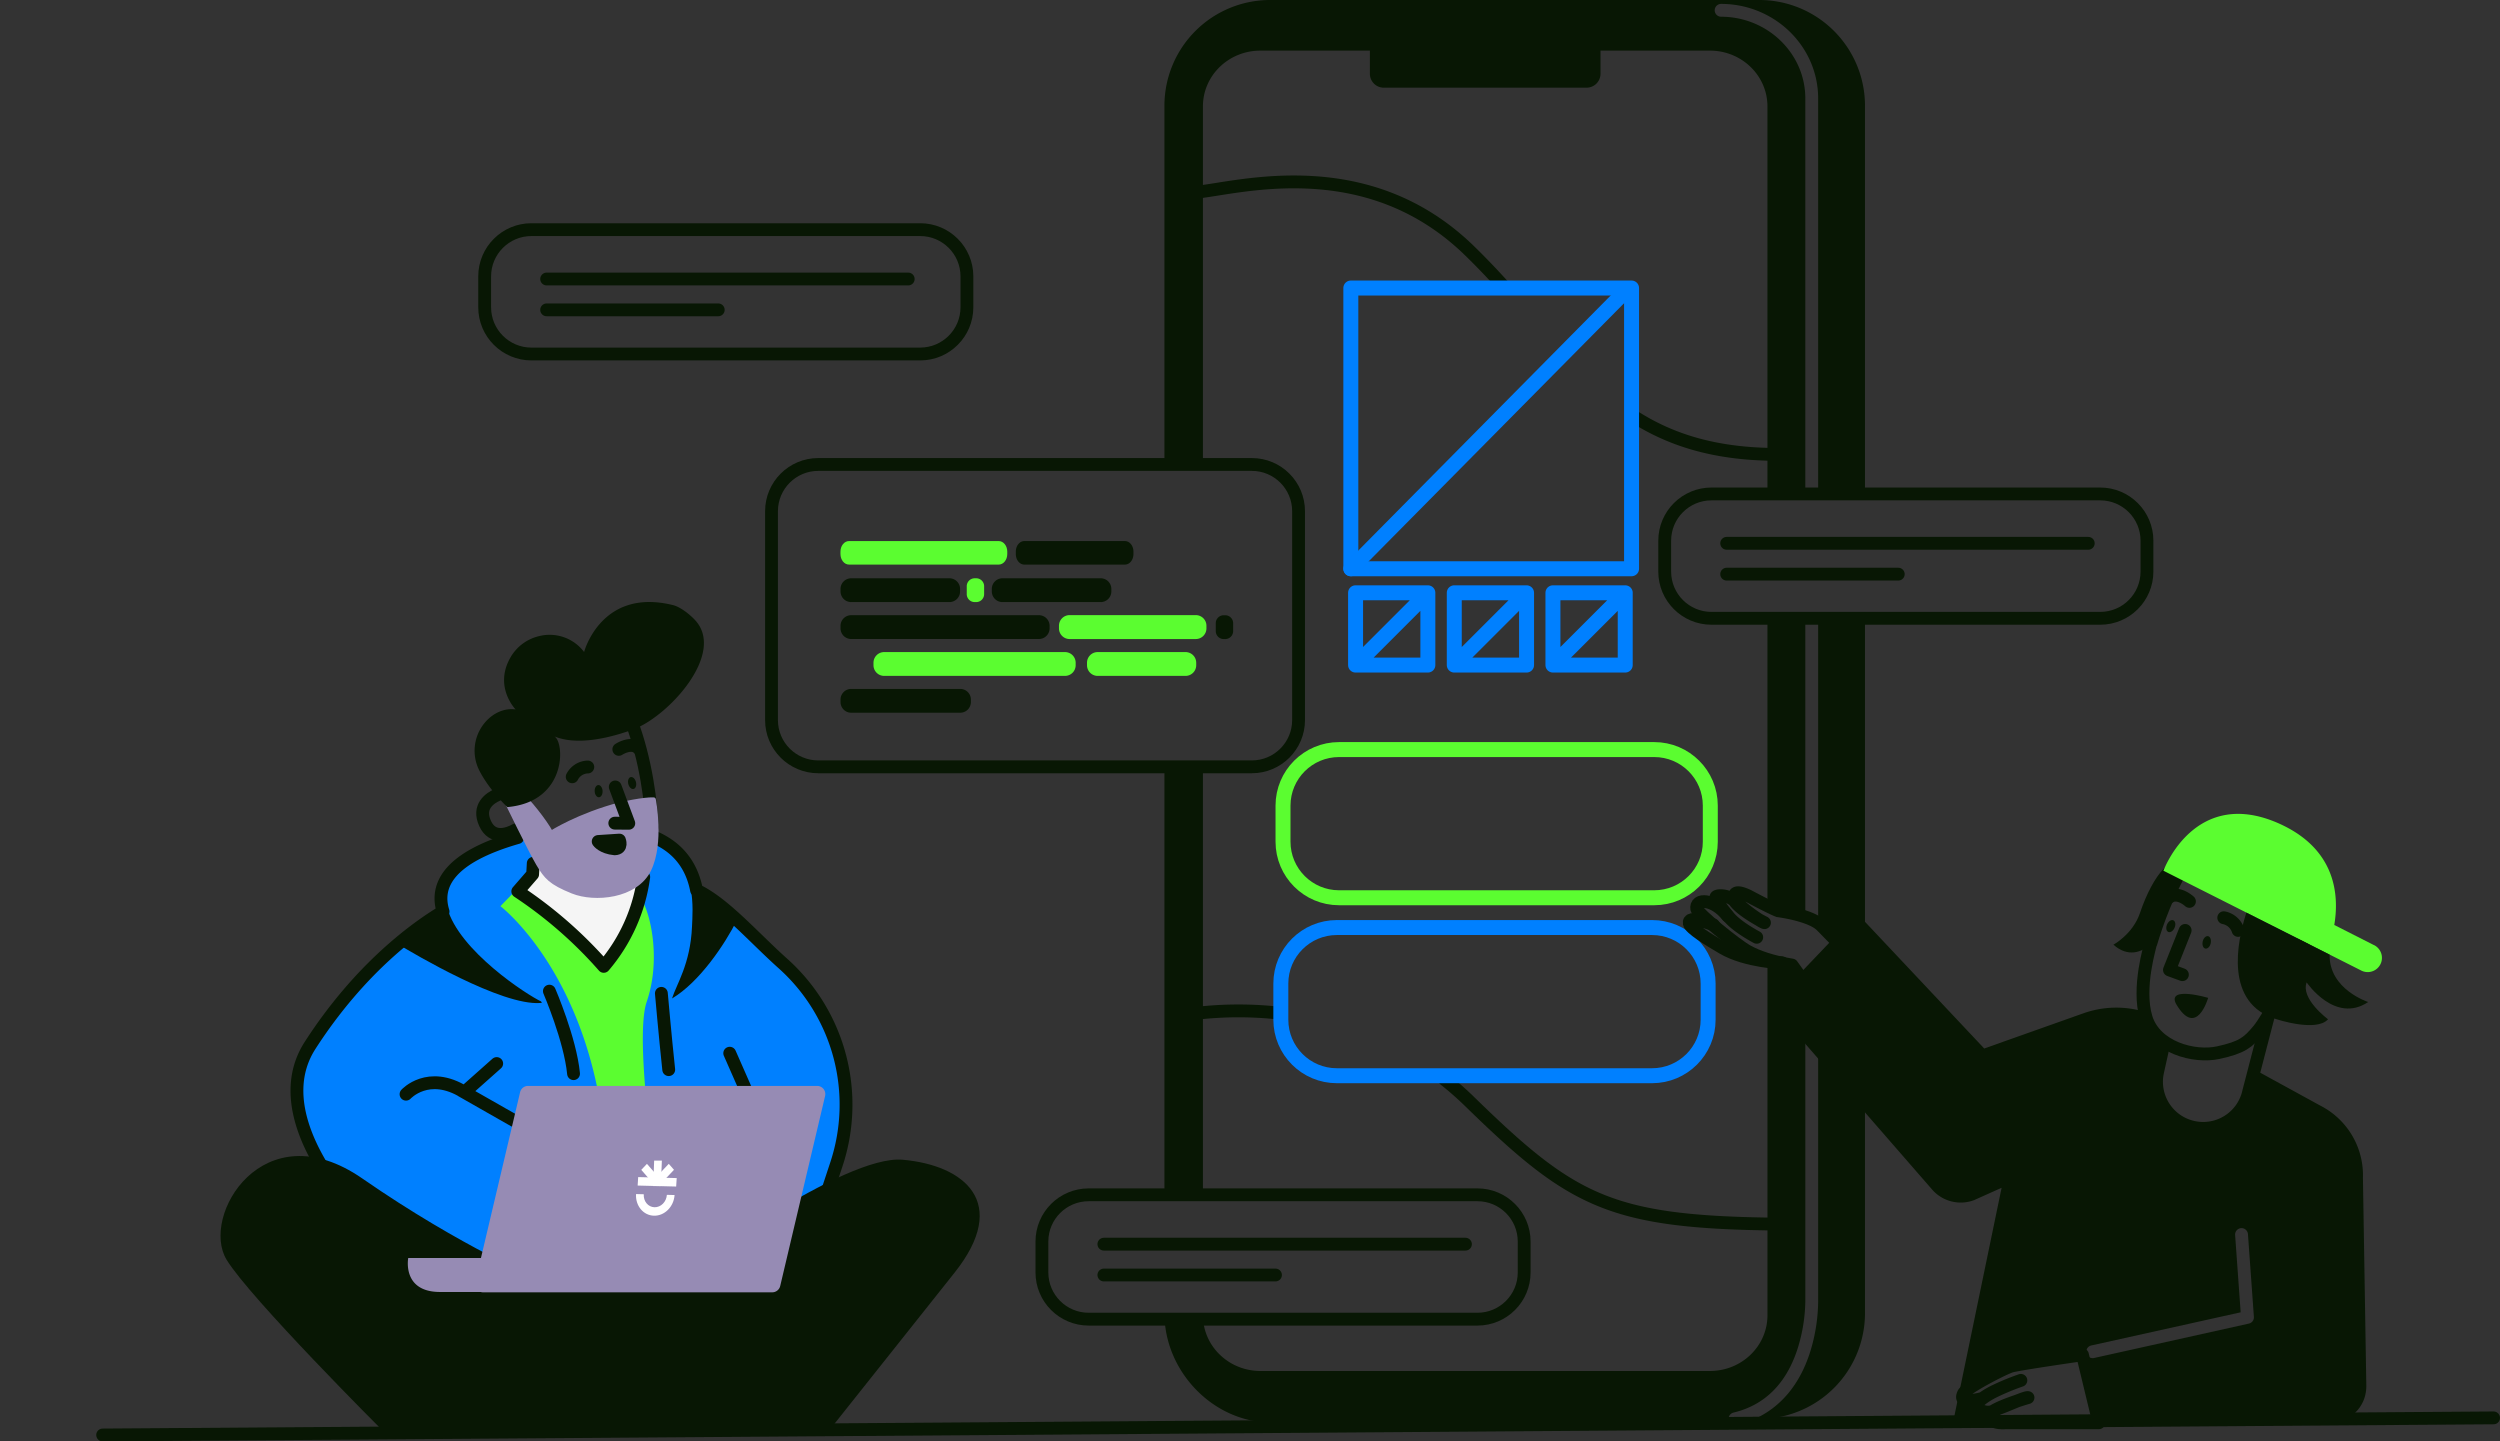 <svg xmlns="http://www.w3.org/2000/svg" width="1169" height="674" fill="none"><rect width="100%" height="100%" fill="#333333" stroke="none"/><path fill="#081704" d="M822.628 0h-228.69a49.45 49.45 0 0 0-49.45 49.45v167.74h18V49.74c0-14.4 12-26.07 26.9-26.07h51.17v10.88a6.513 6.513 0 0 0 6.61 6.45h94.61a6.518 6.518 0 0 0 6.62-6.42V23.67h51.16c14.86 0 26.9 11.67 26.9 26.07V231h17.71V46c0-21-17.69-38.18-39.45-38.18a3.001 3.001 0 0 1 0-6c25.06 0 45.45 19.82 45.45 44.18v185h21.9V49.45A49.448 49.448 0 0 0 822.628 0zm-260.14 358.57h-18v200.12h18V358.57zm263.969-69.439v135.79l17.71 3.26v-139.05h-17.71zM844.176 607V454.42l-17.71-2.82V615c0 14.4-12 26.07-26.9 26.07h-210.18c-14.22 0-25.86-10.7-26.82-24.25h-18c1.44 26 23.67 48.36 50 48.36l213.71-1.71a3 3 0 0 1 2.3-2.94c14.51-3.47 24.56-13.41 29.87-29.54a77.37 77.37 0 0 0 3.73-23.99z"/><path fill="#081704" d="M850.168 289.119v141.73l10.91 11-10.91 7.23v157.74a81.875 81.875 0 0 1-3.92 25.9c-4.83 14.82-13.65 25.31-25.76 30.78h2.14a49.45 49.45 0 0 0 49.44-49.44v-324.94h-21.9zm-41.76 375.051a3.005 3.005 0 0 0 3.61 2.22 46.698 46.698 0 0 0 8.47-2.89h-12.16c-.003.226.024.451.08.67z"/><path stroke="#081704" stroke-linecap="round" stroke-linejoin="round" stroke-width="6" d="M764.887 195.289c16.47 10.32 36.38 16.81 63.93 17.17M560.137 89.8c20.49-2.28 79.54-18.88 127.11 27.539 5.94 5.79 11.42 11.6 16.6 17.34M597.607 473.68a173.202 173.202 0 0 0-37.47.06m268.681 98.63c-76.08-1-94.001-10.81-141.571-57.23a151.513 151.513 0 0 0-11.809-10.38"/><path stroke="#0080FF" stroke-linecap="round" stroke-linejoin="round" stroke-width="7" d="M762.918 134.68h-131.27v131.27h131.27V134.68zm-95.251 142.509h-33.8v33.8h33.8v-33.8zm0 0-33.8 33.8m79.953-33.8h-33.8v33.8h33.8v-33.8zm0 0-33.8 33.8m79.936-33.8h-33.8v33.8h33.8v-33.8zm.01 0-33.81 33.8"/><path stroke="#5BFD30" stroke-linecap="round" stroke-linejoin="round" stroke-width="7" d="M773.528 350.5h-147.38c-14.476 0-26.21 11.735-26.21 26.21v16.87c0 14.475 11.734 26.21 26.21 26.21h147.38c14.475 0 26.209-11.735 26.209-26.21v-16.87c0-14.475-11.734-26.21-26.209-26.21z"/><path stroke="#0080FF" stroke-linecap="round" stroke-linejoin="round" stroke-width="7" d="M772.508 433.719h-147.38c-14.475 0-26.21 11.734-26.21 26.21v16.87c0 14.475 11.735 26.21 26.21 26.21h147.38c14.475 0 26.21-11.735 26.21-26.21v-16.87c0-14.476-11.735-26.21-26.21-26.21zm-11.91-298.1-128.95 130.33"/><path stroke="#081704" stroke-linecap="round" stroke-linejoin="round" stroke-width="6" d="M585.352 217.189h-202.73c-12.073 0-21.86 9.788-21.86 21.86v97.66c0 12.073 9.787 21.86 21.86 21.86h202.73c12.073 0 21.86-9.787 21.86-21.86v-97.66c0-12.072-9.787-21.86-21.86-21.86z"/><path fill="#5BFD30" d="M456.461 270.4h-.69a3.72 3.72 0 0 0-3.72 3.72v3.7a3.72 3.72 0 0 0 3.72 3.72h.69a3.72 3.72 0 0 0 3.72-3.72v-3.7a3.72 3.72 0 0 0-3.72-3.72z"/><path fill="#081704" d="M443.931 270.4h-45.9a5 5 0 0 0-5 5v1.14a5 5 0 0 0 5 5h45.9a5 5 0 0 0 5-5v-1.14a5 5 0 0 0-5-5zm5.06 51.731h-50.96a5 5 0 0 0-5 5v1.14a5 5 0 0 0 5 5h50.96a5 5 0 0 0 5-5v-1.14a5 5 0 0 0-5-5z"/><path fill="#5BFD30" d="M497.981 304.91h-84.54a5 5 0 0 0-5 5v1.14a5 5 0 0 0 5 5h84.54a5 5 0 0 0 5-5v-1.14a5 5 0 0 0-5-5zm56.37 0h-41.07a5 5 0 0 0-5 5v1.14a5 5 0 0 0 5 5h41.07a5 5 0 0 0 5-5v-1.14a5 5 0 0 0-5-5z"/><path fill="#081704" d="M572.902 287.689h-.69a3.72 3.72 0 0 0-3.72 3.72v3.7a3.72 3.72 0 0 0 3.72 3.72h.69a3.72 3.72 0 0 0 3.72-3.72v-3.7a3.72 3.72 0 0 0-3.72-3.72zm-87.111-.029h-87.76a5 5 0 0 0-5 5v1.14a5 5 0 0 0 5 5h87.76a5 5 0 0 0 5-5v-1.14a5 5 0 0 0-5-5z"/><path fill="#5BFD30" d="M467.011 253h-70.022c-2.203 0-3.989 2.21-3.989 4.937v1.126c0 2.727 1.786 4.937 3.989 4.937h70.022c2.203 0 3.989-2.21 3.989-4.937v-1.126c0-2.727-1.786-4.937-3.989-4.937z"/><path fill="#081704" d="M514.669 270.4H468.77a5 5 0 0 0-5 5v1.14a5 5 0 0 0 5 5h45.899a5 5 0 0 0 5-5v-1.14a5 5 0 0 0-5-5z"/><path fill="#5BFD30" d="M559.132 287.621h-58.96a5 5 0 0 0-5 5v1.2a5 5 0 0 0 5 5h58.96a5 5 0 0 0 5-5v-1.2a5 5 0 0 0-5-5z"/><path fill="#081704" d="M526.012 253h-47.024c-2.203 0-3.988 2.199-3.988 4.911v1.178c0 2.712 1.785 4.911 3.988 4.911h47.024c2.203 0 3.988-2.199 3.988-4.911v-1.178c0-2.712-1.785-4.911-3.988-4.911zm578.898 297.77c.23-6.939-1.52-13.8-5.04-19.781A36.596 36.596 0 0 0 1085 517l-31.21-17.1-2.36 10.69a21.806 21.806 0 0 1-9.64 13.379 21.787 21.787 0 0 1-29.81-6.608 21.816 21.816 0 0 1-3.09-16.201l3.12-14.07a21.319 21.319 0 0 1-8.52-11.24c-.27-.89-.5-1.81-.69-2.74a46.006 46.006 0 0 0-28.6.71l-46.38 16.46-59.4-63.12L828 469.52l75.45 86.7a17.722 17.722 0 0 0 19.66 4.95l12.84-5.76-22.63 109.33 20.71.4c-5.46-1-2.75-5.39.85-6.69 2.3-.83 5.6-2.25 8.37-3.36a61.593 61.593 0 0 0-11.33 4.79c-3.58 1.44-7.64-1-8-2.2-.25-.75 1.07-2.34 3.55-4.12l-.94.44c-6.92 1.67-10.2 1.26-8.37-2.46 1.29-2.65 18.8-11.7 22.23-12.72 3.43-1.02 33.35-5.33 33.35-5.33l7.67 31.79 105.62.65c10.86 0 19.64-7.32 19.46-18.17l-1.58-96.99zm-53.35 68.14L979.19 635a2.895 2.895 0 0 1-.65.07 2.998 2.998 0 0 1-2.443-4.749 3.003 3.003 0 0 1 1.793-1.181l69.84-15.5-2.59-36.14a2.88 2.88 0 0 1 .15-1.164 3.03 3.03 0 0 1 1.5-1.74 3.025 3.025 0 0 1 2.3-.165 3.025 3.025 0 0 1 1.74 1.507c.18.354.28.738.31 1.132l2.78 38.72c.04.717-.17 1.425-.6 1.998-.43.572-1.06.97-1.76 1.122z"/><path stroke="#081704" stroke-linecap="round" stroke-linejoin="round" stroke-width="6" d="M833.391 450.23s-16.87-.5-27.92-7c-6.6-3.85-15.14-9.13-15.55-11.42-.78-4.27 9.64.1 11.3.66"/><path stroke="#081704" stroke-linecap="round" stroke-linejoin="round" stroke-width="6" d="m842.859 458.13-4.93-6.88c-9.39-1.51-16.08-3.91-20.58-6.35-5.83-3.17-23.59-17.88-23.93-19.82-.9-5.16 7.9-5 14.38 3.22"/><path stroke="#081704" stroke-linecap="round" stroke-linejoin="round" stroke-width="6" d="M821.442 438.27s-9.06-4.71-13-9.47c-3.94-4.76-6.72-8.5-6-9.45.72-.95 5.89-.8 8.61 1.93 3.45 4.92 14 10.16 14 10.16-1.16-.17-8-4.87-11.36-8-3.36-3.13-4.85-8.89 4.35-4.24 0 0 9.8 5.27 13.43 6.67 0 0 15.39 1.94 20.35 7.11 1 1 3.79 3.91 7.81 7.94M926.55 654c-6.92 1.67-10.2 1.26-8.37-2.46 1.29-2.65 18.8-11.7 22.23-12.72 3.43-1.02 33.35-5.33 33.35-5.33l7.67 31.79H938.1c-10.49.67-7.46-5.29-3.18-6.83 4.28-1.54 12.19-5.23 13.37-4.93 0 0-11.29 3.22-16.33 6.36-3.58 1.44-7.64-1-8-2.2-.36-1.2 2.91-4.25 8.4-7a115.348 115.348 0 0 1 12.6-5.22m115.96-171.31-9.45 36.41a21.827 21.827 0 0 1-3.42 7.785 21.83 21.83 0 0 1-6.15 5.88 21.75 21.75 0 0 1-7.93 3.078c-2.82.495-5.7.43-8.5-.193a21.844 21.844 0 0 1-7.79-3.422 21.866 21.866 0 0 1-5.88-6.144 21.82 21.82 0 0 1-3.08-7.929c-.5-2.82-.43-5.71.19-8.505l2.89-13"/><path stroke="#081704" stroke-linecap="round" stroke-linejoin="round" stroke-width="6" d="M1073.48 451.901s17.41-33.92-16.73-52c-3.18-1.69-25.16-12.8-35.71 5-7 11.88-12.18 25.61-15.41 36.52 0 .06-6.391 20.51-2.1 34.47 4.29 13.96 22.46 18.79 33.72 16.33 11.26-2.46 13.94-4.78 18.75-10.51 4.81-5.73 17.44-29.71 17.44-29.71l.04-.1z"/><path fill="#081704" d="M1005.63 441.35c3.23-10.91 8.36-24.64 15.41-36.52.32-.55.66-1.07 1-1.56-5.74-4.47-15 4.76-21.42 23.73-3.32 9.82-12.39 14.75-12.39 14.75 6.93 6.07 13.17 3.44 17.28 0 .08-.25.12-.39.12-.4z"/><path stroke="#081704" stroke-linecap="round" stroke-linejoin="round" stroke-width="6" d="m1021.78 435.061-7.35 18.48 6.06 2.22"/><path fill="#081704" d="M1016.83 433.816c.65-1.508.38-3.069-.59-3.487-.98-.418-2.29.465-2.94 1.973-.64 1.507-.38 3.068.6 3.486.97.418 2.29-.465 2.93-1.972zm16.9 7.252c.35-1.601-.2-3.085-1.23-3.314-1.04-.228-2.17.885-2.52 2.486-.35 1.602.2 3.086 1.23 3.315 1.04.228 2.17-.885 2.52-2.487z"/><path stroke="#081704" stroke-linecap="round" stroke-linejoin="round" stroke-width="6" d="M1046.54 435.061a8.783 8.783 0 0 0-6.71-5.93m-16.05-7.641s-5.34-4.89-9.35-2"/><path fill="#5BFD30" d="m1109.94 441.87-18.43-9.35c2.31-13.75.89-35-24.88-47-40.27-18.71-55 21.63-55 21.63l92.27 46.56a6.653 6.653 0 0 0 7.53-.727 6.53 6.53 0 0 0 1.65-2.09c.41-.8.65-1.675.7-2.57a6.635 6.635 0 0 0-1.73-4.926 6.551 6.551 0 0 0-2.15-1.567l.04.04z"/><path fill="#081704" d="M1017.45 469.3c-4.12-8.37 15.08-2.71 15.08-2.71s-5.43 19.3-15.08 2.71zm71.88-22.9-38.93-19.65c-4.52 14.08-10.19 42.38 13.93 49.79 0 0 18.85 6.25 24.26.06 0 0-12.93-9.49-10-17.24 0 0 13.25 19.59 28.78 9.18 0 0-18.37-5.89-18.04-22.14z"/><path stroke="#081704" stroke-linecap="round" stroke-linejoin="round" stroke-width="6" d="M982.058 230.971h-181.78c-12.073 0-21.86 9.787-21.86 21.86v14.43c0 12.073 9.787 21.86 21.86 21.86h181.78c12.073 0 21.862-9.787 21.862-21.86v-14.43c0-12.073-9.789-21.86-21.862-21.86zm-174.66 23.08h169.07m-169.07 14.42h80.23m-196.789 290.22h-181.78c-12.073 0-21.86 9.787-21.86 21.86v14.43c0 12.073 9.787 21.86 21.86 21.86h181.78c12.073 0 21.86-9.787 21.86-21.86v-14.43c0-12.073-9.787-21.86-21.86-21.86zm-174.671 23.08h169.07m-169.07 14.42h80.24m-166.139-488.81h-181.78c-12.073 0-21.86 9.787-21.86 21.86v14.43c0 12.073 9.787 21.86 21.86 21.86h181.78c12.073 0 21.86-9.787 21.86-21.86v-14.43c0-12.073-9.787-21.86-21.86-21.86zm-174.66 23.08h169.07m-169.07 14.42h80.24"/><path fill="#0080FF" d="M242.079 391.64c-31.76 9.14-38.8 22-34.91 34.59-12.74 7.65-38.82 26.4-62.14 62.54-32.35 50.13 72 129.37 90.39 129.37s148.07-50.66 148.07-50.66l7.62-23.08a88.581 88.581 0 0 0-24.4-93.31l-.61-.55c-14-12.53-27.39-28.13-40.39-34.29-1.81-9.39-6.89-19.42-20.32-25"/><path stroke="#081704" stroke-linecap="round" stroke-linejoin="round" stroke-width="6" d="M242.079 391.64c-31.76 9.14-38.8 22-34.91 34.59-12.74 7.65-38.82 26.4-62.14 62.54-32.35 50.13 72 129.37 90.39 129.37s148.07-50.66 148.07-50.66l7.62-23.08a88.581 88.581 0 0 0-24.4-93.31l-.61-.55c-14-12.53-27.39-28.13-40.39-34.29-1.81-9.39-6.89-19.42-20.32-25"/><path fill="#081704" d="M322.9 415c1.41 7.26.86 14.16.68 18.35-.75 17.53-7.35 27-9.33 33.54 12.79-7.63 24.61-25.18 30.37-36.66-3.62-3.43-15.34-12.08-21.72-15.23zm-69.901 53.259c-6.33-2.91-38.49-23.67-43.92-43.88-6.51 3.49-16.65 9.59-22.95 17.11 7.29 4.41 48.35 28.82 66.51 27.51l.73-.06c-.17-.27-.29-.5-.37-.68z"/><path fill="#5BFD30" d="M302.4 468.439c6.92-20.16 1.66-42.59-3.19-49.18a80.343 80.343 0 0 1-16.9 32.58 201.006 201.006 0 0 0-40.19-35.06l.58-.67-1.36.06-7.34 7.56s35 26.62 46.39 90.76c7.4 41.67 11.2 80.81 11.2 80.81l21.7-1.16s-18.43-103.77-10.89-125.7z"/><path stroke="#081704" stroke-linecap="round" stroke-linejoin="round" stroke-width="6" d="M232.59 371.658c-3.31 1.45-9.53 5.38-5.7 13.52 3.43 7.29 10.19 5.09 14.23 2.89m53.782-51.568c7.24 18.52 9.75 40.32 10 50.5"/><path fill="#F5F5F5" d="m249.351 403.68-.29 5.13-6.94 8a200.974 200.974 0 0 1 40.19 35.06 80.813 80.813 0 0 0 18.69-41.75"/><path stroke="#081704" stroke-linecap="round" stroke-linejoin="round" stroke-width="6" d="m249.351 403.68-.29 5.13-6.94 8a200.974 200.974 0 0 1 40.19 35.06 80.813 80.813 0 0 0 18.69-41.75"/><path fill="#968BB4" stroke="#968BB4" stroke-linecap="round" stroke-linejoin="round" stroke-width="2" d="M243.702 371.738c2.6 1.6 11.21 12.37 14 17.71 0 0 12.68-8.19 32.45-13.38 0 0 10.88-2.45 15.51-2.21 0 0 4 20.31-2.18 32.87-6.18 12.56-25.48 14.27-35.74 10.13-10.26-4.14-12.42-6.72-16.09-12.91s-15.14-29.81-15.14-29.81l7.19-2.4z"/><path fill="#081704" d="M237.222 377.399s-8.26-7.76-12.93-16.8a20.403 20.403 0 0 1 4.82-25.1c6.16-5.11 12-3.74 12-3.74s-10.55-10.76-2.17-24.76a20.93 20.93 0 0 1 13.44-9.62 20.13 20.13 0 0 1 20.74 7.5s8-30.35 41.72-21.89c3.4.85 7.89 4.47 10.26 7.06 14.35 15.73-12.83 45.28-29.33 51.16-18.11 6.46-29.74 6.07-36.85 3 5.08 1.62 6.98 30.65-21.7 33.19z"/><path stroke="#081704" stroke-linecap="round" stroke-linejoin="round" stroke-width="6" d="m287.693 367.969 6.33 17-6.55-.06"/><path fill="#081704" d="M296.266 368.918c.992-.245 1.489-1.687 1.11-3.22-.379-1.534-1.49-2.578-2.482-2.333-.992.245-1.489 1.687-1.11 3.22.379 1.534 1.49 2.578 2.482 2.333zm-16.195 3.879c1.02-.055 1.778-1.379 1.692-2.956-.085-1.577-.981-2.811-2.002-2.755-1.02.055-1.778 1.378-1.692 2.955.085 1.578.981 2.811 2.002 2.756z"/><path stroke="#081704" stroke-linecap="round" stroke-linejoin="round" stroke-width="6" d="M267.562 363.228a8.467 8.467 0 0 1 3.018-3.288 8.46 8.46 0 0 1 4.273-1.292m14.51-8.249s5.83-3.81 9.19-.46"/><path fill="#081704" stroke="#081704" stroke-linecap="round" stroke-linejoin="round" stroke-width="6" d="M287.431 396.898c-5.75-.54-7.72-3.42-7.72-3.42l9.94-.65s1.59 3.98-2.22 4.07z"/><path stroke="#081704" stroke-linecap="round" stroke-linejoin="round" stroke-width="6" d="M256.891 463.459s9.75 22.62 11.3 38.59m41.067-37.561s1.73 19.72 3.44 35.68m-122.839 11.481s10.37-11.44 27.3-.92l15.1-13.42m23.03 35.08c-1.83-.92-39.5-22.42-39.5-22.42m132.93-.44-7.5-17.05"/><path fill="#081704" d="M253.43 598.87s-37.54-15.6-83.95-47.77c-46.41-32.17-76 17.65-63.49 38 11 18 72.79 79.71 72.79 79.71l210.34-1.71s49.42-62.19 57.18-71.93c26.23-32.94 4.56-50.36-24.27-52.88-27.14-2.38-100.38 51-109.38 57.85l-59.22-1.27z"/><path fill="#968BB4" d="M382.091 507.77h-135.17a3.804 3.804 0 0 0-3.72 2.94l-18.31 77.52h-34s-3.07 15.9 14.88 15.9h19c.354.104.721.158 1.09.16h135.24a3.829 3.829 0 0 0 3.72-2.94l21-88.88a3.836 3.836 0 0 0-.73-3.251 3.837 3.837 0 0 0-3-1.449z"/><path fill="#fff" d="m298.418 550.406 18.014.463-.258 3.958-18.014-.463z"/><path fill="#fff" d="m306.211 554.303-6.354-7.281 2.655-2.807 6.354 7.282z"/><path fill="#fff" d="m306.414 550.863 6.303-6.662 2.442 2.799-6.303 6.661z"/><path fill="#fff" d="m305.43 554.6.451-11.888 3.604-.006-.451 11.889z"/><path fill="#fff" fill-rule="evenodd" d="M297.418 558.34c-.354 5.463 3.391 9.994 8.364 10.121 4.974.127 9.294-4.198 9.65-9.661l-3.601-.092c-.213 3.278-2.805 5.874-5.79 5.798-2.984-.076-5.231-2.795-5.018-6.074l-3.605-.092z" clip-rule="evenodd"/><path stroke="#081704" stroke-linecap="round" stroke-linejoin="round" stroke-width="6" d="M1166 663 48 671"/></svg>
